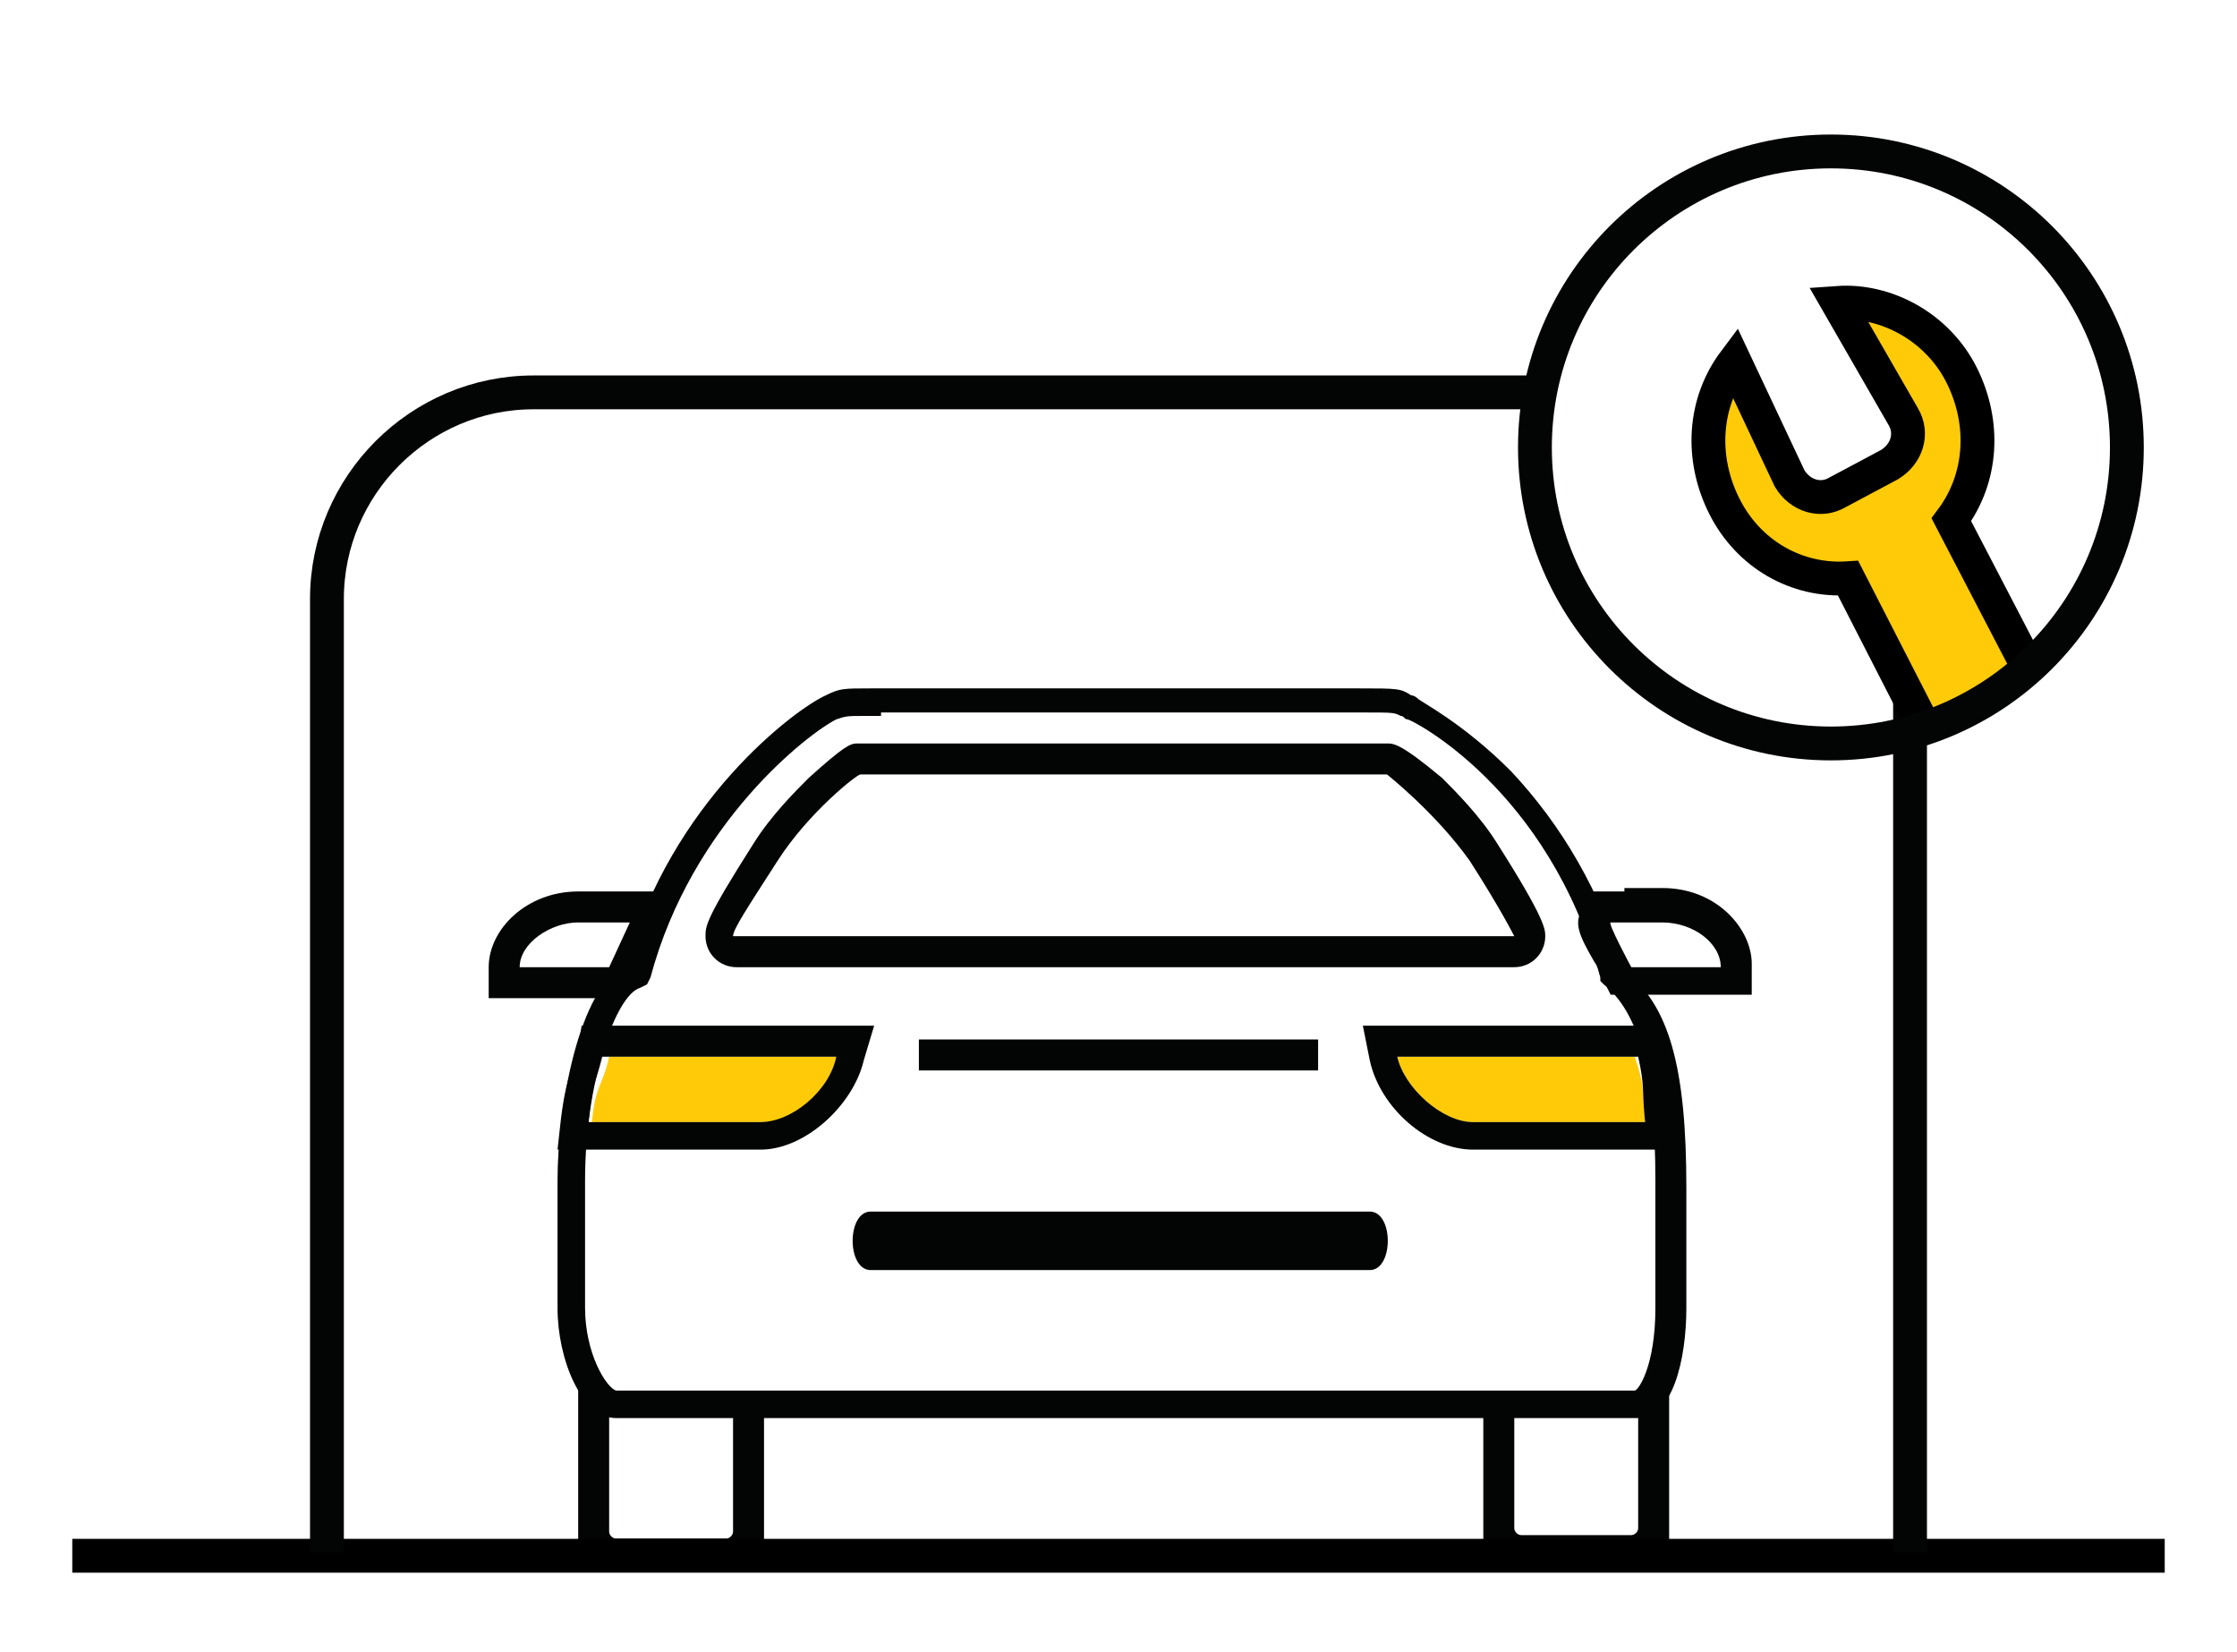 <?xml version="1.0" encoding="utf-8"?>
<!-- Generator: Adobe Illustrator 23.0.1, SVG Export Plug-In . SVG Version: 6.00 Build 0)  -->
<svg version="1.1" xmlns="http://www.w3.org/2000/svg" xmlns:xlink="http://www.w3.org/1999/xlink" x="0px" y="0px" width="65px"
	 height="48px" viewBox="0 0 65 48" style="enable-background:new 0 0 65 48;" xml:space="preserve">
<style type="text/css">
	.st0{display:none;}
	.st1{display:inline;}
	.st2{fill-rule:evenodd;clip-rule:evenodd;fill:#FFFFFF;}
	.st3{fill-rule:evenodd;clip-rule:evenodd;fill:#FFCC04;}
	.st4{fill-rule:evenodd;clip-rule:evenodd;}
	.st5{filter:url(#Adobe_OpacityMaskFilter);}
	.st6{mask:url(#b_1_);fill-rule:evenodd;clip-rule:evenodd;}
	.st7{clip-path:url(#SVGID_2_);fill:#FFFFFF;}
	.st8{clip-path:url(#SVGID_2_);fill:#030404;}
	.st9{clip-path:url(#SVGID_2_);fill:#FFCB08;}
	.st10{clip-path:url(#SVGID_2_);fill:none;stroke:#000000;stroke-width:0.983;}
	.st11{clip-path:url(#SVGID_2_);fill:none;stroke:#030404;stroke-width:0.983;}
	.st12{clip-path:url(#SVGID_4_);fill:#FFCB08;}
	.st13{clip-path:url(#SVGID_4_);fill:none;stroke:#000000;stroke-width:0.983;stroke-miterlimit:10;}
	.st14{clip-path:url(#SVGID_6_);fill:none;stroke:#030404;stroke-width:0.983;stroke-miterlimit:10;}
	.st15{clip-path:url(#SVGID_8_);fill:#FFFFFF;}
	.st16{clip-path:url(#SVGID_8_);fill:#030404;}
	.st17{clip-path:url(#SVGID_8_);fill:#FFCB03;}
	.st18{clip-path:url(#SVGID_8_);fill:none;stroke:#FFCB03;stroke-width:1.222;stroke-miterlimit:10;}
	.st19{clip-path:url(#SVGID_8_);fill:none;stroke:#000000;stroke-width:1.015;stroke-miterlimit:10;}
	.st20{clip-path:url(#SVGID_8_);}
</style>
<g id="Ebene_1" class="st0">
	<g class="st1">
		<path class="st2" d="M49.3,44.5c0,0,0,2.6-2.6,2.6H18.1c0,0-2.6,0-2.6-2.6V20.3c0,0,0-2.6,2.6-2.6h28.6c0,0,2.6,0,2.6,2.6V44.5z"
			/>
		<path class="st3" d="M28.8,42.9l11-19.1l0.6-1h-4.1l-0.2,0.3l-11,19.1l-0.6,1h4.1L28.8,42.9z"/>
		<path class="st4" d="M25.4,42.7h2.9l0-0.1l11.1-19.3h-2.9L25.4,42.7z M28.9,43.7h-5.3l12.3-21.5h5.4
			C41.3,22.2,28.9,43.7,28.9,43.7z"/>
		<path class="st2" d="M33.3,1h-1.8c-5.3,0-9.6,4.3-9.6,9.6v7.2H25v-6.4c0-4.2,3-7.6,6.8-7.6h1.3c3.8,0,6.8,3.4,6.8,7.6v6.4h3.1
			v-7.2C42.9,5.3,38.6,1,33.3,1"/>
		<g transform="translate(15 .034)">
			<defs>
				<filter id="Adobe_OpacityMaskFilter" filterUnits="userSpaceOnUse" x="0" y="0.4" width="34.8" height="47.2">
					<feColorMatrix  type="matrix" values="1 0 0 0 0  0 1 0 0 0  0 0 1 0 0  0 0 0 1 0"/>
				</filter>
			</defs>
			<mask maskUnits="userSpaceOnUse" x="0" y="0.4" width="34.8" height="47.2" id="b_1_">
				<g class="st5">
					<path id="a_1_" class="st2" d="M0,0.4h34.8v47.2H0V0.4z"/>
				</g>
			</mask>
			<path class="st6" d="M33.8,44.4c0,0.2-0.1,2.1-2.1,2.1H3.1c-0.2,0-2.1-0.1-2.1-2.1V20.3c0-0.2,0.1-2.1,2.1-2.1h28.5
				c0.2,0,2.1,0.1,2.1,2.1V44.4L33.8,44.4z M10.5,11.2c0-3.9,2.8-7.1,6.3-7.1h1.3c3.5,0,6.3,3.2,6.3,7.1v5.9H10.5V11.2z M7.4,10.5
				c0-5,4.1-9,9.1-9h1.8c5,0,9.1,4.1,9.1,9v6.6h-2v-5.9c0-4.5-3.3-8.2-7.4-8.2h-1.3c-4.1,0-7.4,3.7-7.4,8.2v5.9h-2L7.4,10.5
				L7.4,10.5z M31.7,17.2h-3.2v-6.6c0-5.6-4.6-10.1-10.2-10.1h-1.8c-5.6,0-10.2,4.5-10.2,10.1v6.6H3.1c-2.5,0-3.1,2-3.1,3.1v24.1
				c0,2.5,2.1,3.1,3.1,3.1h28.6c2.5,0,3.1-2,3.1-3.1V20.3C34.8,17.8,32.8,17.2,31.7,17.2L31.7,17.2z"/>
		</g>
		<path class="st3" d="M27,28.4c-0.2,0.5-0.5,0.8-1,1c-0.2,0.1-0.5,0.1-0.8,0.1c-0.3,0-0.5,0-0.8-0.1c-0.2-0.1-0.4-0.2-0.6-0.4
			c-0.2-0.2-0.3-0.4-0.4-0.6c-0.1-0.2-0.1-0.5-0.1-0.7c0-0.3,0-0.5,0.1-0.7c0.1-0.2,0.2-0.4,0.4-0.6c0.2-0.2,0.4-0.3,0.6-0.4
			c0.2-0.1,0.5-0.1,0.8-0.1s0.5,0.1,0.8,0.2c0.5,0.2,0.8,0.6,1,1c0.1,0.2,0.1,0.5,0.1,0.7C27.1,27.9,27.1,28.2,27,28.4 M29.4,25.9
			c-0.2-0.5-0.5-1-0.9-1.5c-0.4-0.4-0.9-0.8-1.4-1c-0.6-0.2-1.2-0.4-1.8-0.4c-0.7,0-1.3,0.1-1.8,0.4c-0.5,0.2-1,0.6-1.4,1
			c-0.4,0.4-0.7,0.9-0.9,1.5c-0.2,0.6-0.3,1.2-0.3,1.8c0,0.6,0.1,1.2,0.3,1.8c0.2,0.5,0.5,1,0.9,1.5c0.4,0.4,0.9,0.8,1.4,1
			c0.6,0.2,1.2,0.4,1.8,0.4c0.7,0,1.3-0.1,1.8-0.4c1.1-0.5,1.9-1.4,2.3-2.5c0.2-0.6,0.3-1.1,0.3-1.8C29.7,27,29.6,26.4,29.4,25.9"/>
		<path class="st4" d="M25.2,26.3c-0.2,0-0.4,0-0.6,0.1c-0.2,0.1-0.3,0.2-0.4,0.3c-0.1,0.1-0.2,0.3-0.3,0.4
			c-0.1,0.2-0.1,0.4-0.1,0.5s0,0.4,0.1,0.5c0.1,0.2,0.2,0.3,0.3,0.4c0.1,0.1,0.3,0.2,0.4,0.3c0.3,0.1,0.8,0.1,1.1,0
			c0.3-0.1,0.6-0.4,0.7-0.7c0.1-0.2,0.1-0.4,0.1-0.5c0-0.2,0-0.4-0.1-0.5c-0.1-0.3-0.4-0.6-0.7-0.7C25.6,26.3,25.4,26.3,25.2,26.3
			 M25.2,30.1c-0.3,0-0.7-0.1-1-0.2c-0.3-0.1-0.6-0.3-0.8-0.5c-0.2-0.2-0.4-0.5-0.5-0.8c-0.1-0.3-0.2-0.6-0.2-0.9
			c0-0.3,0.1-0.6,0.2-0.9c0.1-0.3,0.3-0.6,0.5-0.8c0.2-0.2,0.5-0.4,0.8-0.5c0.6-0.3,1.3-0.3,2,0c0.6,0.3,1,0.7,1.3,1.3
			c0.1,0.3,0.2,0.6,0.2,0.9c0,0.3-0.1,0.6-0.2,0.9c-0.2,0.6-0.7,1.1-1.3,1.3C25.9,30,25.6,30.1,25.2,30.1 M25.2,23.6
			c-0.6,0-1.1,0.1-1.6,0.3c-0.5,0.2-0.9,0.5-1.2,0.9c-0.3,0.4-0.6,0.8-0.8,1.3c-0.2,0.5-0.3,1-0.3,1.6c0,0.6,0.1,1.1,0.3,1.6
			c0.2,0.5,0.5,0.9,0.8,1.3c0.3,0.4,0.8,0.7,1.2,0.9c0.5,0.2,1,0.3,1.6,0.3c0.6,0,1.1-0.1,1.6-0.3c1-0.4,1.7-1.2,2.1-2.2
			c0.2-0.5,0.3-1,0.3-1.6s-0.1-1.1-0.3-1.6c-0.2-0.5-0.5-0.9-0.8-1.3c-0.4-0.4-0.8-0.7-1.2-0.9C26.3,23.7,25.8,23.6,25.2,23.6
			 M25.2,32.8c-0.7,0-1.4-0.1-2.1-0.4c-0.6-0.3-1.2-0.6-1.6-1.1c-0.4-0.5-0.8-1-1-1.6c-0.2-0.6-0.4-1.3-0.4-1.9c0-0.7,0.1-1.3,0.4-2
			c0.2-0.6,0.6-1.2,1-1.6c0.4-0.5,1-0.9,1.6-1.1c0.7-0.3,1.4-0.4,2.1-0.4c0.7,0,1.4,0.1,2,0.4c1.2,0.5,2.2,1.5,2.6,2.7v0
			c0.2,0.6,0.4,1.3,0.4,1.9c0,0.7-0.1,1.3-0.4,2c-0.5,1.2-1.4,2.2-2.6,2.8C26.6,32.6,25.9,32.8,25.2,32.8"/>
		<path class="st3" d="M41.4,39.1c-0.2,0.5-0.5,0.8-1,1c-0.2,0.1-0.5,0.2-0.8,0.2s-0.5,0-0.8-0.1c-0.2-0.1-0.4-0.2-0.6-0.4
			c-0.2-0.2-0.3-0.4-0.4-0.6c-0.1-0.2-0.1-0.5-0.1-0.7c0-0.3,0-0.5,0.1-0.7c0.1-0.2,0.2-0.4,0.4-0.6c0.2-0.2,0.4-0.3,0.6-0.4
			c0.2-0.1,0.5-0.1,0.8-0.1s0.5,0,0.8,0.2c0.5,0.2,0.8,0.6,1,1c0.1,0.2,0.1,0.5,0.1,0.7C41.5,38.6,41.5,38.8,41.4,39.1 M43.8,36.6
			c-0.2-0.5-0.5-1-0.9-1.5c-0.4-0.4-0.9-0.8-1.4-1c-0.6-0.2-1.2-0.4-1.8-0.4c-0.7,0-1.3,0.1-1.8,0.4c-0.5,0.2-1,0.6-1.4,1
			c-0.4,0.4-0.7,0.9-0.9,1.5c-0.2,0.6-0.3,1.2-0.3,1.8c0,0.6,0.1,1.2,0.3,1.8c0.2,0.5,0.5,1,0.9,1.5c0.4,0.4,0.9,0.8,1.4,1
			c0.6,0.2,1.2,0.4,1.8,0.4c0.7,0,1.3-0.1,1.8-0.4c0.5-0.2,1-0.6,1.4-1c0.4-0.4,0.7-0.9,0.9-1.5c0.2-0.6,0.3-1.2,0.3-1.8
			C44.2,37.7,44.1,37.1,43.8,36.6"/>
		<path class="st4" d="M39.7,37c-0.2,0-0.4,0-0.6,0.1c-0.2,0.1-0.3,0.2-0.4,0.3c-0.1,0.1-0.2,0.3-0.3,0.4c-0.1,0.2-0.1,0.4-0.1,0.5
			c0,0.4,0.1,0.7,0.4,1c0.1,0.1,0.3,0.2,0.4,0.3c0.3,0.1,0.8,0.1,1.1,0c0.2-0.1,0.3-0.2,0.4-0.3c0.1-0.1,0.2-0.3,0.3-0.4
			c0.1-0.2,0.1-0.4,0.1-0.5c0-0.2,0-0.4-0.1-0.5C40.7,37.3,40.2,36.9,39.7,37 M39.7,40.8c-0.4,0-0.7-0.1-1-0.2
			c-0.3-0.1-0.6-0.3-0.8-0.5c-0.2-0.2-0.4-0.5-0.5-0.8c-0.1-0.3-0.2-0.6-0.2-0.9c0-0.3,0.1-0.6,0.2-0.9c0.1-0.3,0.3-0.6,0.5-0.8
			c0.2-0.2,0.5-0.4,0.8-0.5c0.6-0.3,1.3-0.3,2,0c0.6,0.3,1,0.7,1.3,1.3c0.1,0.3,0.2,0.6,0.2,0.9c0,0.3-0.1,0.6-0.2,0.9
			c-0.2,0.6-0.7,1.1-1.3,1.3C40.3,40.7,40,40.8,39.7,40.8 M39.7,34.3c-0.6,0-1.1,0.1-1.6,0.3c-0.5,0.2-0.9,0.5-1.2,0.9
			c-0.3,0.4-0.6,0.8-0.8,1.3c-0.2,0.5-0.3,1-0.3,1.6c0,0.6,0.1,1.1,0.3,1.6c0.2,0.5,0.5,0.9,0.8,1.3c0.3,0.4,0.8,0.7,1.2,0.9
			c0.5,0.2,1.1,0.3,1.6,0.3c0.6,0,1.1-0.1,1.6-0.3c0.5-0.2,0.9-0.5,1.2-0.9c0.3-0.4,0.6-0.8,0.8-1.3c0.2-0.5,0.3-1,0.3-1.6
			c0-0.6-0.1-1.1-0.3-1.6c-0.2-0.5-0.5-0.9-0.8-1.3c-0.4-0.4-0.8-0.7-1.2-0.9C40.8,34.4,40.2,34.3,39.7,34.3 M39.7,43.4
			c-0.7,0-1.4-0.1-2.1-0.4c-0.6-0.3-1.2-0.6-1.6-1.1c-0.4-0.5-0.8-1-1-1.6c-0.2-0.6-0.4-1.3-0.4-1.9c0-0.7,0.1-1.3,0.4-2
			c0.2-0.6,0.6-1.2,1-1.6c0.5-0.5,1-0.9,1.6-1.1c0.7-0.3,1.4-0.4,2.1-0.4c0.7,0,1.4,0.1,2,0.4c1.2,0.5,2.2,1.5,2.6,2.7
			c0.2,0.6,0.4,1.3,0.4,1.9c0,0.7-0.1,1.3-0.4,2c-0.5,1.2-1.4,2.2-2.6,2.8C41.1,43.3,40.4,43.5,39.7,43.4"/>
	</g>
</g>
<g id="icon-garagenverischerung">
	<g>
		<defs>
			<rect id="SVGID_1_" x="-6.8" y="-15.4" width="78.6" height="78.6"/>
		</defs>
		<clipPath id="SVGID_2_">
			<use xlink:href="#SVGID_1_"  style="overflow:visible;"/>
		</clipPath>
		<path class="st7" d="M47.5,44.7h-3.4c-0.1,0-0.2-0.1-0.2-0.3v-4c2-0.1,3.5-0.1,3.5-0.1c0.1,0,0.2,0,0.3,0v4.1
			C47.7,44.6,47.6,44.7,47.5,44.7"/>
		<path class="st8" d="M47.6,39.7v4.7c0,0.1-0.1,0.2-0.2,0.2h-3.2c-0.1,0-0.2-0.1-0.2-0.2v-3.7C43.9,40.8,47.5,39.7,47.6,39.7
			 M43.1,40.4v4.3c0,0.5,0.5,0.9,1.1,0.9h3.4c0.5,0,0.9-0.3,0.9-0.9v-5.8l-0.9,0.4L43.1,40.4z"/>
		<path class="st7" d="M21.2,44.7h-3.4c-0.1,0-0.2-0.1-0.2-0.3v-4c2-0.1,3.5-0.1,3.5-0.1c0.1,0,0.2,0,0.3,0v4.1
			C21.4,44.6,21.3,44.7,21.2,44.7"/>
		<path class="st8" d="M21.3,40.8v3.7c0,0.1-0.1,0.2-0.2,0.2h-3.2c-0.1,0-0.2-0.1-0.2-0.2v-5C17.6,39.5,21.2,40.8,21.3,40.8
			 M16.8,39.1v5.6c0,0.5,0.5,0.9,1.1,0.9h3.4c0.5,0,0.9-0.3,0.9-0.9v-4.7l-0.9,0.4L16.8,39.1z"/>
		<path class="st7" d="M25.6,20.3c-1.2,0-1.1,0-1.5,0.2c-0.6,0.3-4.4,2.9-5.6,7.8c-1.1,0.3-1.9,3.4-1.9,6c0,0.1,0,3.4,0,3.7
			c0,1.5,0.7,2.8,1.3,2.8c0.1,0,12.3,0,14.7,0c2.4,0,14.8,0,14.9,0c0.6,0,1-1.2,1-2.8v-3.7c0-3.6-0.6-5.2-1.7-6
			c-1.5-5.3-5.1-7.4-5.8-7.8c-0.5-0.2-0.2-0.2-1.5-0.2H25.6"/>
		<path class="st8" d="M21.2,41.2c-2,0-3.3,0-3.3,0c-1,0-1.7-1.7-1.7-3.2c0-0.2,0-3.6,0-3.7c0-2.1,0.6-5.6,2-6.3
			c1.3-4.7,4.9-7.4,5.8-7.8l0,0c0.4-0.2,0.5-0.2,1.3-0.2l0.4,0h13.8c1.1,0,1.2,0,1.5,0.2c0,0,0.1,0,0.2,0.1c0.1,0.1,1.3,0.7,2.7,2.1
			c1.5,1.6,2.6,3.5,3.3,5.8c1.3,1,1.8,2.8,1.8,6.3V38c0,1.5-0.4,3.2-1.4,3.2c-0.1,0-12.6,0-14.9,0l-3.5,0
			C26,41.2,23.2,41.2,21.2,41.2 M25.6,20.8l-0.4,0c-0.6,0-0.6,0-0.9,0.1l0,0c-0.8,0.4-4.2,3-5.4,7.5l-0.1,0.2l-0.2,0.1
			c-0.7,0.2-1.6,2.7-1.6,5.6c0,0.1,0,3.4,0,3.7c0,1.3,0.6,2.3,0.9,2.4c0.2,0,6.8,0,11.2,0h3.5c2.6,0,14.7,0,14.9,0
			c0.1,0,0.6-0.7,0.6-2.4v-3.7c0-3.2-0.5-4.9-1.5-5.7l-0.1-0.1l0-0.1c-1.5-5.5-5.5-7.5-5.6-7.5c-0.1,0-0.1-0.1-0.2-0.1
			c-0.2-0.1-0.2-0.1-1.1-0.1H25.6z"/>
		<path class="st7" d="M42.6,25c-0.9-1.4-2.3-2.5-2.4-2.5H25c-0.1,0-1.4,1.1-2.4,2.5c-0.9,1.4-1.3,2.1-1.3,2.2h22.6
			C43.9,27.2,43.6,26.4,42.6,25"/>
		<path class="st8" d="M40.3,22.5c0,0,1.4,1.1,2.4,2.5c0.9,1.4,1.3,2.2,1.3,2.2H21.3c0-0.2,0.4-0.8,1.3-2.2c0.9-1.4,2.3-2.5,2.4-2.5
			H40.3 M40.3,21.6H25c0,0-0.1,0-0.1,0c-0.2,0-0.4,0.1-1.4,1c-0.4,0.4-1.1,1.1-1.6,1.9c-1.4,2.2-1.4,2.4-1.4,2.7
			c0,0.5,0.4,0.9,0.9,0.9h22.6c0.5,0,0.9-0.4,0.9-0.9c0-0.2,0-0.5-1.4-2.7c-0.5-0.8-1.2-1.5-1.6-1.9C40.7,21.6,40.5,21.6,40.3,21.6"
			/>
		<path class="st9" d="M47.8,32.6h-5c-0.9,0-2-1-2.2-1.9h6.9C47.8,31.6,47.7,31.5,47.8,32.6"/>
		<path class="st8" d="M47.6,30.7c0.2,0.9,0.1,0.9,0.2,1.9h-5h0c-0.9,0-2-1-2.2-1.9H47.6 M48.3,29.8h-0.7h-6.9h-1.1l0.2,1
			c0.3,1.4,1.7,2.6,3,2.6h5h0.9l-0.1-0.9c0-0.3,0-0.6-0.1-0.8c0-0.4,0-0.7-0.2-1.3L48.3,29.8z"/>
		<path class="st9" d="M17.2,32.6h5c0.9,0,2-1,2.2-1.9h-6.7C17.5,31.6,17.3,31.5,17.2,32.6"/>
		<path class="st8" d="M24.3,30.7c-0.2,1-1.3,1.9-2.2,1.9h-5c0.1-1.1,0.2-1.1,0.4-1.9H24.3 M25.4,29.8h-1.1h-6.7h-0.7l-0.1,0.7
			c-0.1,0.3-0.1,0.5-0.2,0.6c-0.1,0.3-0.2,0.6-0.3,1.4l-0.1,0.9h0.9h5c1.3,0,2.7-1.3,3-2.6L25.4,29.8z"/>
		<path class="st8" d="M32.3,36.9c0,0-6.8,0-7,0c-0.7,0-0.7-1.7,0-1.7h7h7.5c0.7,0,0.7,1.7,0,1.7C39.5,36.9,32.3,36.9,32.3,36.9"/>
		<rect x="26.7" y="30.2" class="st8" width="11.6" height="0.9"/>
		<path class="st7" d="M46.7,26.8h1.5c0.9,0,1.7,0.6,1.7,1.3h-2.6C47.4,28.1,46.7,26.8,46.7,26.8"/>
		<path class="st8" d="M47.2,26.8h1.1c0.9,0,1.7,0.6,1.7,1.3h-2.6c0,0-0.7-1.3-0.6-1.3H47.2 M47.2,25.9h-0.4l-0.5,0L46,26.4
			c-0.3,0.4-0.1,0.8,0.3,1.5c0.2,0.3,0.3,0.6,0.3,0.6l0.2,0.4h0.5H50h0.9v-0.9c0-1-1-2.2-2.6-2.2H47.2z"/>
		<path class="st7" d="M18.3,26.8h-1.5c-0.9,0-1.7,0.6-1.7,1.3h2.6L18.3,26.8z"/>
		<path class="st8" d="M18.3,26.8l-0.6,1.3h-2.6c0-0.7,0.9-1.3,1.7-1.3H18.3 M19.7,25.9h-1.4h-1.5c-1.5,0-2.6,1.1-2.6,2.2v0.9h0.9
			h2.6h0.5l0.2-0.5l0.6-1.3L19.7,25.9z"/>
		<line class="st10" x1="62.9" y1="45.2" x2="2.1" y2="45.2"/>
		<path class="st11" d="M9.5,45.1V17.4c0-3.3,2.7-6,6-6h34c3.3,0,6,2.7,6,6v27.7"/>
		<path class="st7" d="M53.5,19.5c4.7,0,8.6-3.8,8.6-8.6c0-4.7-3.8-8.6-8.6-8.6c-4.7,0-8.6,3.8-8.6,8.6
			C44.9,15.7,48.8,19.5,53.5,19.5"/>
	</g>
	<g>
		<defs>
			<path id="SVGID_3_" d="M44.6,13c0,4.7,3.8,8.6,8.6,8.6s8.6-3.8,8.6-8.6c0-4.7-3.8-8.6-8.6-8.6S44.6,8.3,44.6,13"/>
		</defs>
		<clipPath id="SVGID_4_">
			<use xlink:href="#SVGID_3_"  style="overflow:visible;"/>
		</clipPath>
		<path class="st12" d="M57,10.9c-0.7-1.4-2.2-2.2-3.6-2.1l1.9,3.3c0.3,0.5,0.1,1.1-0.4,1.4l-1.5,0.8c-0.5,0.3-1.1,0.1-1.4-0.4
			l-1.6-3.4c-0.9,1.2-1,2.8-0.3,4.2c0.7,1.4,2.1,2.2,3.6,2.1L60,29.1c0.5,0.9,1.6,1.3,2.4,0.8c0.9-0.4,1.2-1.6,0.7-2.5l-6.4-12.3
			C57.6,13.9,57.7,12.3,57,10.9"/>
		<path class="st13" d="M57,10.9c-0.7-1.4-2.2-2.2-3.6-2.1l1.9,3.3c0.3,0.5,0.1,1.1-0.4,1.4l-1.5,0.8c-0.5,0.3-1.1,0.1-1.4-0.4
			l-1.6-3.4c-0.9,1.2-1,2.8-0.3,4.2c0.7,1.4,2.1,2.2,3.6,2.1L60,29.1c0.5,0.9,1.6,1.3,2.4,0.8c0.9-0.4,1.2-1.6,0.7-2.5l-6.4-12.3
			C57.6,13.9,57.7,12.3,57,10.9z"/>
	</g>
	<g>
		<defs>
			<rect id="SVGID_5_" x="-7.2" y="-13.3" width="78.6" height="78.6"/>
		</defs>
		<clipPath id="SVGID_6_">
			<use xlink:href="#SVGID_5_"  style="overflow:visible;"/>
		</clipPath>
		<circle class="st14" cx="53.2" cy="13" r="8.6"/>
	</g>
</g>
<g id="icon-vollkasko-plus" class="st0">
	<g class="st1">
		<defs>
			<rect id="SVGID_7_" x="-7.9" y="-17.1" width="79.9" height="82.4"/>
		</defs>
		<clipPath id="SVGID_8_">
			<use xlink:href="#SVGID_7_"  style="overflow:visible;"/>
		</clipPath>
		<path class="st15" d="M47.2,46.5h-3.4c-0.1,0-0.2-0.1-0.2-0.3V42c2-0.1,3.5-0.1,3.6-0.1c0.1,0,0.2,0,0.4,0v4.3
			C47.5,46.3,47.4,46.5,47.2,46.5"/>
		<path class="st16" d="M47.4,41.2v5c0,0.1-0.1,0.2-0.2,0.2h-3.3c-0.1,0-0.2-0.1-0.2-0.2v-3.8C43.6,42.3,47.3,41.2,47.4,41.2
			 M42.8,41.9v4.5c0,0.6,0.6,0.9,1.1,0.9h3.5c0.5,0,0.9-0.3,0.9-0.9v-6.1l-0.9,0.5L42.8,41.9z"/>
		<path class="st15" d="M20.5,46.5h-3.4c-0.1,0-0.2-0.1-0.2-0.3V42c2-0.1,3.5-0.1,3.6-0.1c0.1,0,0.2,0,0.4,0v4.3
			C20.8,46.3,20.7,46.5,20.5,46.5"/>
		<path class="st16" d="M20.6,42.3v3.8c0,0.1-0.1,0.2-0.2,0.2h-3.3c-0.1,0-0.2-0.1-0.2-0.2V41C16.9,41,20.5,42.3,20.6,42.3 M16,40.5
			v5.9c0,0.6,0.6,0.9,1.1,0.9h3.5c0.5,0,0.9-0.3,0.9-0.9v-5l-0.9,0.5L16,40.5z"/>
		<path class="st15" d="M25,20.9c-1.2,0-1.1,0-1.5,0.2c-0.6,0.3-4.5,3-5.7,8.1c-1.2,0.4-1.9,3.6-2,6.3c0,0.1,0,3.6,0,3.8
			c0,1.5,0.7,2.9,1.3,2.9c0.1,0,12.5,0,14.9,0c2.4,0,15.1,0,15.2,0c0.6,0,1-1.3,1-2.9v-3.8c0-3.8-0.6-5.5-1.8-6.3
			c-1.5-5.5-5.2-7.8-5.9-8.1c-0.5-0.2-0.2-0.2-1.5-0.2H25"/>
		<path class="st16" d="M20.5,42.8c-2,0-3.3,0-3.4,0c-1,0-1.7-1.8-1.7-3.4c0-0.3,0-3.8,0-3.9c0-2.2,0.6-5.8,2-6.6
			c1.3-5,4.9-7.7,5.9-8.2l0,0c0.5-0.2,0.5-0.2,1.3-0.2l0.4,0h14c1.1,0,1.2,0,1.6,0.2c0,0,0.1,0,0.2,0.1c0.1,0.1,1.4,0.7,2.8,2.2
			c1.6,1.7,2.7,3.7,3.3,6.1c1.3,1,1.8,3,1.8,6.6v3.8c0,1.6-0.4,3.4-1.5,3.4c-0.1,0-12.8,0-15.2,0l-3.5,0
			C25.4,42.8,22.5,42.8,20.5,42.8 M25,21.3l-0.4,0c-0.6,0-0.6,0-0.9,0.2l0,0c-0.8,0.4-4.3,3.1-5.5,7.8l-0.1,0.2l-0.2,0.1
			c-0.7,0.2-1.6,2.8-1.7,5.9c0,0.1,0,3.6,0,3.8c0,1.4,0.6,2.4,0.9,2.5c0.2,0,6.9,0,11.3,0l3.5,0c2.6,0,15,0,15.2,0
			c0.1,0,0.6-0.8,0.6-2.5v-3.8c0-3.4-0.5-5.1-1.6-6l-0.1-0.1l0-0.2c-1.6-5.8-5.6-7.8-5.7-7.8c-0.1,0-0.1-0.1-0.2-0.1
			C40,21.3,40,21.3,39,21.3H25z"/>
		<path class="st15" d="M42.3,25.8c-0.9-1.5-2.4-2.6-2.4-2.6H24.4c-0.1,0-1.5,1.2-2.4,2.6c-0.9,1.5-1.3,2.2-1.3,2.3h23
			C43.6,28,43.3,27.2,42.3,25.8"/>
		<path class="st16" d="M39.9,23.1c0,0,1.5,1.2,2.4,2.6c0.9,1.5,1.3,2.3,1.3,2.3h-23c0-0.2,0.4-0.8,1.3-2.3c0.9-1.5,2.3-2.6,2.4-2.6
			H39.9 M39.9,22.2H24.4c0,0-0.1,0-0.1,0c-0.2,0-0.4,0.1-1.4,1c-0.4,0.4-1.1,1.2-1.6,2c-1.5,2.3-1.5,2.5-1.5,2.8
			c0,0.5,0.4,0.9,0.9,0.9h23c0.5,0,0.9-0.4,0.9-0.9c0-0.2,0-0.5-1.5-2.8c-0.5-0.8-1.2-1.6-1.7-2C40.3,22.2,40.2,22.2,39.9,22.2"/>
		<path class="st17" d="M47.6,33.7h-5c-0.9,0-2-1-2.2-2h7C47.5,32.6,47.5,32.6,47.6,33.7"/>
		<path class="st18" d="M47.6,33.7h-5c-0.9,0-2-1-2.2-2h7C47.5,32.6,47.5,32.6,47.6,33.7z"/>
		<path class="st16" d="M47.4,31.7c0.2,0.9,0.1,0.9,0.2,2h-5h0c-0.9,0-2-1-2.2-2H47.4 M48.1,30.8h-0.7h-7h-1.1l0.2,1.1
			c0.3,1.4,1.7,2.8,3,2.8h5h1l-0.1-1c0-0.4,0-0.6-0.1-0.8c0-0.4,0-0.7-0.2-1.3L48.1,30.8z"/>
		<path class="st17" d="M16.5,33.7h5c0.9,0,2-1,2.2-2h-6.8C16.7,32.6,16.6,32.6,16.5,33.7"/>
		<path class="st18" d="M16.5,33.7h5c0.9,0,2-1,2.2-2h-6.8C16.7,32.6,16.6,32.6,16.5,33.7z"/>
		<path class="st16" d="M23.7,31.7c-0.2,1-1.3,2-2.2,2h-5c0.1-1.1,0.2-1.1,0.4-2H23.7 M24.8,30.8h-1.1h-6.8h-0.7L16,31.5
			c-0.1,0.3-0.1,0.5-0.2,0.7c-0.1,0.3-0.2,0.7-0.3,1.5l-0.1,1h1h5c1.3,0,2.8-1.3,3-2.8L24.8,30.8z"/>
		<path class="st16" d="M31.8,38.2c0,0-6.9,0-7.1,0c-0.7,0-0.7-1.8,0-1.8h7.1h7.6c0.7,0,0.7,1.8,0,1.8
			C39.2,38.3,31.8,38.2,31.8,38.2"/>
		<rect x="26.1" y="31.3" class="st16" width="11.8" height="0.9"/>
		<path class="st15" d="M46.5,27.6H48c0.9,0,1.8,0.6,1.8,1.4h-2.6C47.1,29,46.4,27.6,46.5,27.6"/>
		<path class="st16" d="M46.9,27.6H48c0.9,0,1.8,0.6,1.8,1.4h-2.6c0,0-0.7-1.4-0.7-1.4H46.9 M46.9,26.7h-0.5l-0.5,0l-0.3,0.4
			c-0.3,0.5-0.1,0.8,0.3,1.6c0.2,0.3,0.3,0.7,0.3,0.7l0.2,0.5h0.5h2.6h0.9V29c0-1.1-1.1-2.3-2.6-2.3H46.9z"/>
		<path class="st15" d="M17.6,27.6H16c-0.9,0-1.8,0.6-1.8,1.4h2.6L17.6,27.6z"/>
		<path class="st16" d="M17.6,27.6L16.9,29h-2.6c0-0.7,0.9-1.4,1.8-1.4H17.6 M19,26.7h-1.4H16c-1.6,0-2.6,1.2-2.6,2.3v0.9h0.9h2.6
			h0.5l0.2-0.5l0.7-1.4L19,26.7z"/>
		<path class="st17" d="M32.4,1.8V1.3c0-0.2-0.2-0.4-0.4-0.4c-0.2,0-0.4,0.2-0.4,0.4v0.5C20.9,2,12.2,8.7,11.3,17.4
			c1-0.1,2.1-0.1,3.1-0.1c3.3,0,6.2,0.4,9,1.1c2.7-0.6,5.4-1,8.6-1c2.9,0,6,0.4,8.6,1c2.7-0.6,5.9-1.1,9-1.1c1.1,0,2.1,0.1,3.1,0.1
			C51.8,8.7,43.1,2,32.4,1.8"/>
		<path class="st19" d="M32.4,1.8V1.3c0-0.2-0.2-0.4-0.4-0.4c-0.2,0-0.4,0.2-0.4,0.4v0.5C20.9,2,12.2,8.7,11.3,17.4
			c1-0.1,2.1-0.1,3.1-0.1c3.3,0,6.2,0.4,9,1.1c2.7-0.6,5.4-1,8.6-1c2.9,0,6,0.4,8.6,1c2.7-0.6,5.9-1.1,9-1.1c1.1,0,2.1,0.1,3.1,0.1
			C51.8,8.7,43.1,2,32.4,1.8z"/>
		<path class="st19" d="M23.5,18.3c0.7-6.5,1.2-11.2,7.5-16.5"/>
		<path class="st19" d="M40.6,18.3C39.9,11.9,39.3,7.1,33,1.9"/>
		<path class="st20" d="M25.7,12h1.5c0.8,0,1.3,0.5,1.3,1.3c0,0.7-0.5,1.3-1.4,1.3h-0.6V16h-0.9V12z M27.1,14c0.4,0,0.6-0.3,0.6-0.6
			c0-0.4-0.2-0.6-0.6-0.6h-0.5V14H27.1z"/>
		<polygon class="st20" points="29.2,12 30.1,12 30.1,15.3 31.5,15.3 31.5,16 29.2,16 		"/>
		<path class="st20" d="M32.1,14.5V12h0.9v2.5c0,0.5,0.2,0.8,0.8,0.8c0.5,0,0.8-0.3,0.8-0.8V12h0.8v2.5c0,1.1-0.6,1.5-1.6,1.5
			C32.8,16.1,32.1,15.6,32.1,14.5"/>
		<path class="st20" d="M36,15.9v-0.8c0.3,0.1,0.6,0.3,1,0.3c0.4,0,0.7-0.2,0.7-0.5c0-0.3-0.3-0.4-0.9-0.7c-0.4-0.2-0.8-0.5-0.8-1.1
			c0-0.8,0.6-1.1,1.4-1.1c0.4,0,0.8,0.1,1,0.2v0.7c-0.2-0.1-0.6-0.2-0.9-0.2c-0.4,0-0.6,0.1-0.6,0.4c0,0.3,0.2,0.4,0.6,0.5
			c0.5,0.3,1.1,0.4,1.1,1.3c0,0.8-0.6,1.2-1.4,1.2C36.7,16.1,36.3,16,36,15.9"/>
	</g>
</g>
</svg>
